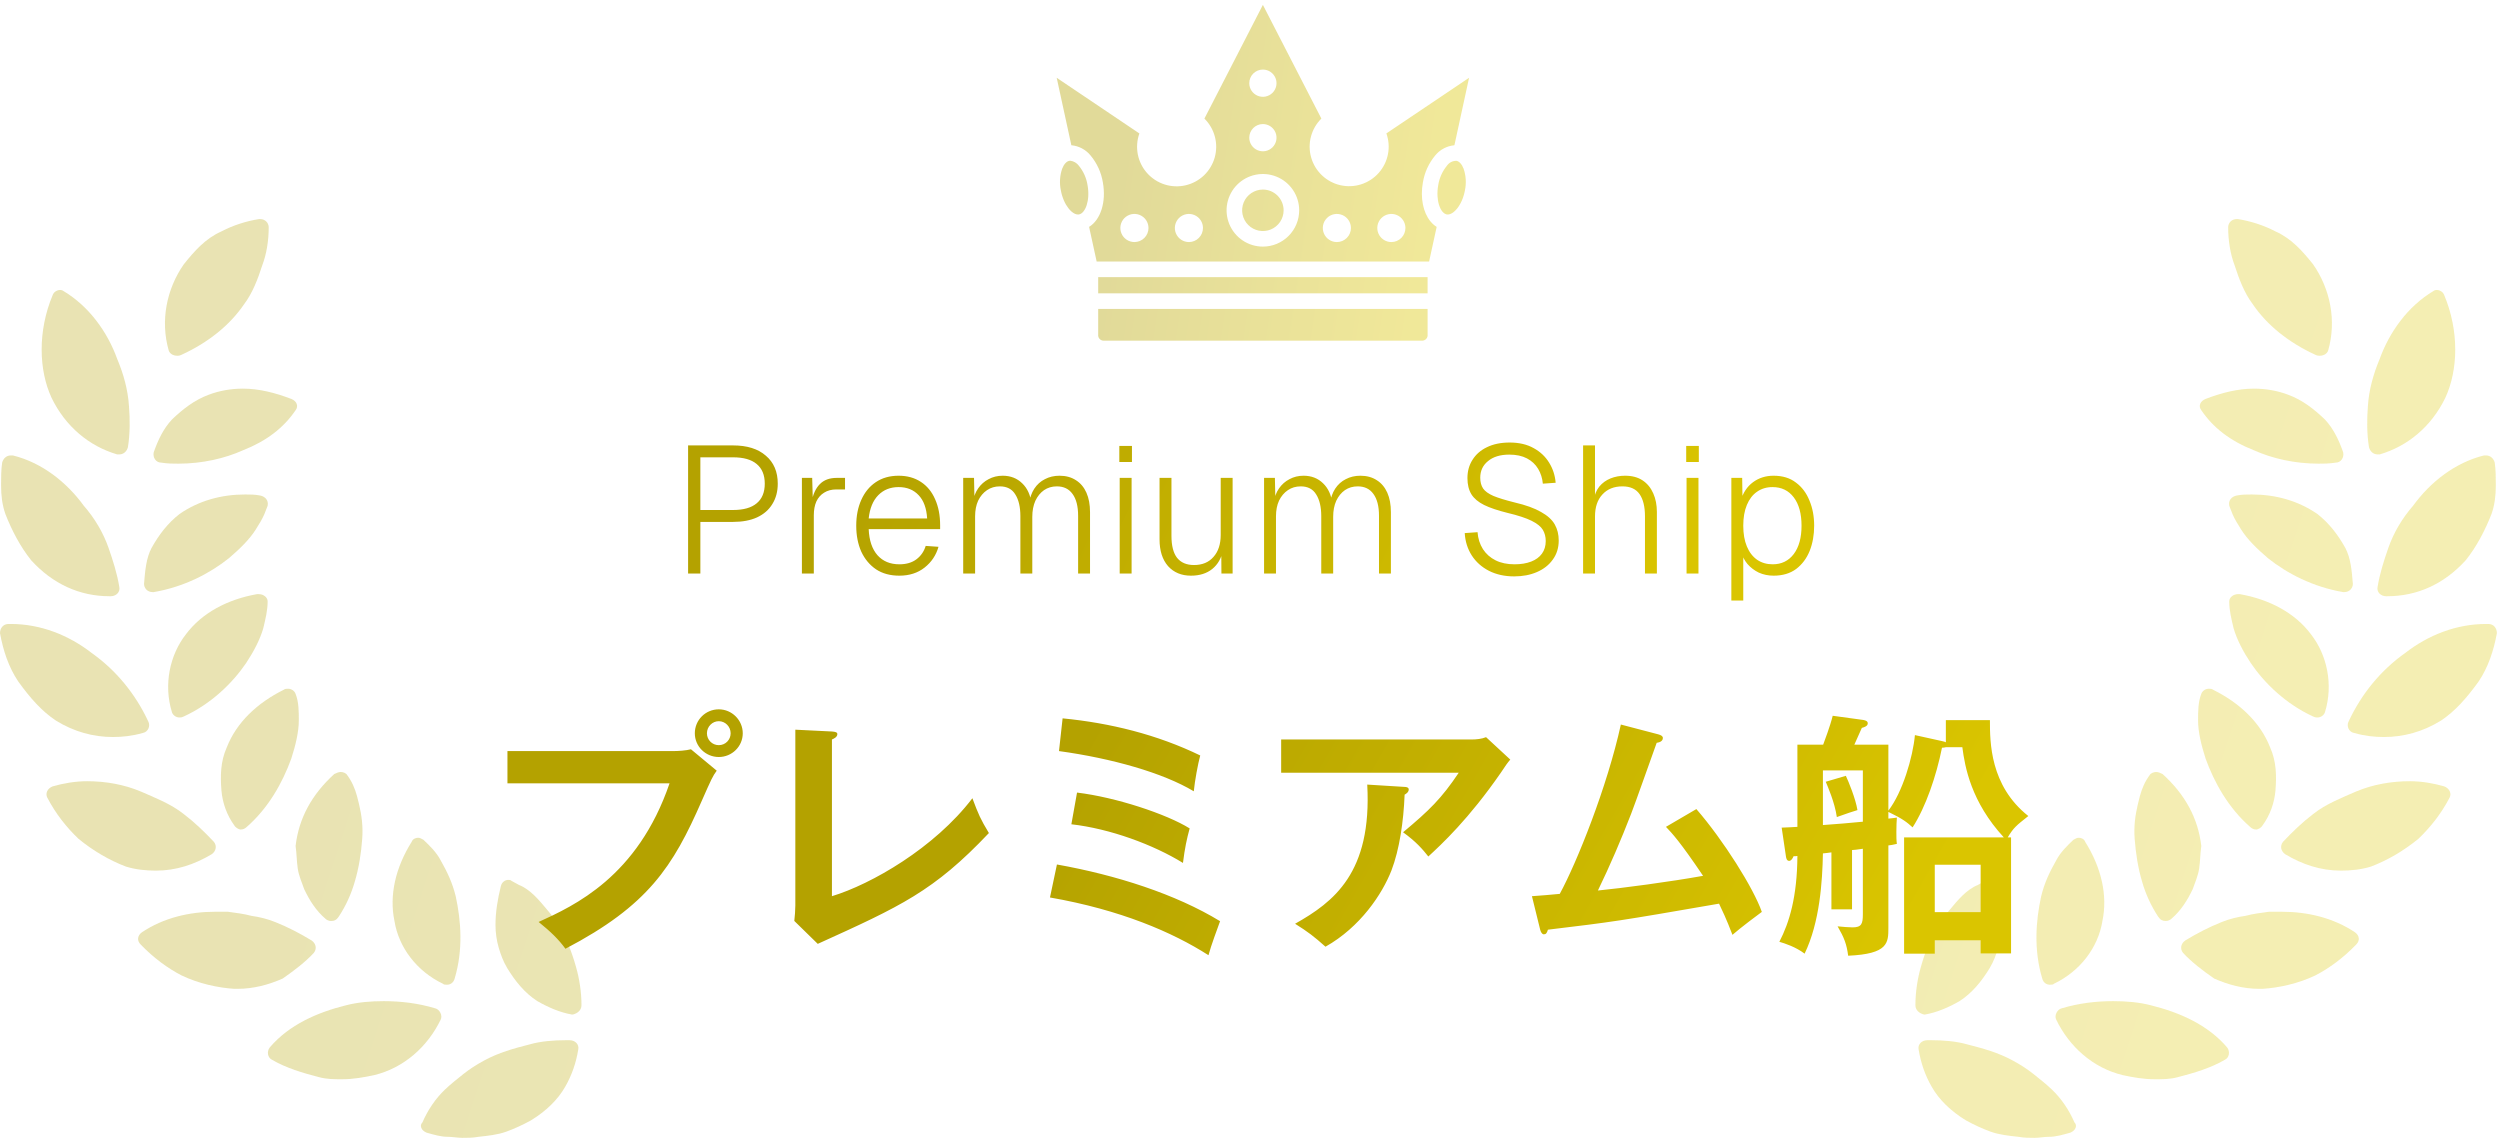 <svg width="194" height="89" viewBox="0 0 194 89" fill="none" xmlns="http://www.w3.org/2000/svg">
<g opacity="0.3">
<path d="M149.553 80.721C149.136 80.721 148.802 81.04 148.886 81.439C149.053 82.475 149.386 83.432 149.887 84.31C150.471 85.346 151.388 86.224 152.556 86.941C153.139 87.26 153.807 87.579 154.474 87.818C155.141 88.058 155.892 88.138 156.643 88.218C157.059 88.297 157.477 88.297 157.894 88.297C158.227 88.297 158.644 88.218 158.978 88.218C159.561 88.218 160.062 88.058 160.646 87.898C161.063 87.739 161.23 87.34 160.979 87.101C160.562 86.144 159.978 85.267 159.228 84.549C158.811 84.15 158.31 83.751 157.81 83.353C157.309 82.954 156.809 82.634 156.226 82.315C155.058 81.677 153.89 81.359 152.639 81.04C151.805 80.801 150.804 80.721 149.887 80.721H149.553Z" fill="url(#paint0_linear_1838_33171)"/>
<path d="M43.872 80.721C42.955 80.721 41.954 80.801 41.12 81.04C39.869 81.359 38.701 81.677 37.533 82.315C36.949 82.634 36.449 82.954 35.948 83.353C35.448 83.751 34.947 84.15 34.53 84.549C33.78 85.266 33.196 86.144 32.779 87.101C32.529 87.34 32.696 87.739 33.112 87.898C33.696 88.058 34.197 88.218 34.781 88.218C35.115 88.218 35.532 88.297 35.865 88.297C36.282 88.297 36.699 88.297 37.116 88.218C37.867 88.138 38.618 88.058 39.285 87.818C39.952 87.579 40.619 87.26 41.203 86.941C42.371 86.224 43.288 85.346 43.872 84.31C44.373 83.432 44.706 82.475 44.873 81.439C44.956 81.04 44.623 80.721 44.206 80.721H43.872Z" fill="url(#paint1_linear_1838_33171)"/>
<path d="M163.981 77.689C162.647 77.689 161.313 77.849 159.979 78.248C159.645 78.328 159.395 78.806 159.562 79.125C160.562 81.198 162.397 82.873 164.732 83.432C165.483 83.591 166.317 83.751 167.234 83.751C167.818 83.751 168.402 83.75 168.986 83.591C170.237 83.272 171.572 82.873 172.656 82.235C172.99 82.076 173.073 81.597 172.823 81.278C171.322 79.524 169.153 78.567 166.901 78.009C165.984 77.769 164.982 77.689 163.981 77.689Z" fill="url(#paint2_linear_1838_33171)"/>
<path d="M29.776 77.689C28.776 77.689 27.775 77.77 26.857 78.009C24.605 78.567 22.437 79.524 20.936 81.278C20.685 81.597 20.769 82.076 21.102 82.235C22.187 82.873 23.521 83.272 24.773 83.591C25.356 83.75 25.94 83.751 26.523 83.751C27.441 83.751 28.275 83.591 29.025 83.432C31.361 82.873 33.196 81.198 34.197 79.125C34.364 78.806 34.114 78.328 33.78 78.248C32.446 77.849 31.111 77.689 29.776 77.689Z" fill="url(#paint3_linear_1838_33171)"/>
<path d="M154.307 68.279C154.223 68.279 154.14 68.28 154.057 68.359C153.89 68.439 153.639 68.598 153.473 68.678C153.056 68.837 152.639 69.157 152.306 69.476C151.972 69.794 151.638 70.193 151.305 70.592C150.971 70.991 150.637 71.39 150.387 71.868C149.803 72.825 149.386 73.862 149.053 75.059C148.803 75.936 148.636 76.972 148.636 78.009C148.636 78.407 148.969 78.647 149.303 78.727H149.386C150.303 78.567 151.221 78.169 152.055 77.69C153.056 77.052 153.807 76.095 154.391 75.138C154.724 74.58 154.891 74.101 155.058 73.543C155.224 72.985 155.308 72.346 155.308 71.788C155.308 70.751 155.141 69.794 154.891 68.758C154.807 68.439 154.557 68.279 154.307 68.279Z" fill="url(#paint4_linear_1838_33171)"/>
<path d="M39.451 68.279C39.201 68.279 38.951 68.439 38.867 68.758C38.617 69.794 38.45 70.751 38.45 71.788C38.45 72.346 38.534 72.985 38.701 73.543C38.868 74.101 39.035 74.579 39.368 75.138C39.952 76.095 40.702 77.052 41.703 77.69C42.537 78.169 43.455 78.567 44.372 78.727H44.456C44.79 78.647 45.123 78.407 45.123 78.009C45.123 76.972 44.956 75.936 44.706 75.059C44.372 73.862 43.955 72.825 43.371 71.868C43.121 71.39 42.788 70.99 42.454 70.592C42.12 70.193 41.787 69.795 41.453 69.476C41.12 69.157 40.702 68.837 40.285 68.678C40.118 68.598 39.868 68.439 39.701 68.359C39.618 68.28 39.535 68.279 39.451 68.279Z" fill="url(#paint5_linear_1838_33171)"/>
<path d="M176.076 70.752C175.492 70.832 174.825 70.912 174.241 71.071C173.657 71.151 172.99 71.311 172.406 71.55C171.405 71.949 170.488 72.427 169.57 72.985C169.237 73.225 169.153 73.623 169.403 73.942C170.071 74.66 170.905 75.298 171.822 75.936C172.907 76.414 174.074 76.733 175.325 76.733H175.575C176.826 76.654 178.328 76.334 179.662 75.696C180.746 75.138 181.831 74.341 182.832 73.304C183.165 72.985 183.082 72.586 182.748 72.347C181.08 71.23 179.079 70.752 177.077 70.752H176.076Z" fill="url(#paint6_linear_1838_33171)"/>
<path d="M16.682 70.752C14.68 70.752 12.678 71.23 11.01 72.347C10.676 72.586 10.593 72.985 10.927 73.304C11.928 74.34 13.011 75.138 14.096 75.696C15.43 76.334 16.932 76.654 18.183 76.733H18.433C19.684 76.733 20.851 76.414 21.936 75.936C22.853 75.298 23.687 74.66 24.355 73.942C24.605 73.623 24.521 73.225 24.188 72.985C23.27 72.427 22.353 71.948 21.352 71.55C20.769 71.311 20.101 71.151 19.518 71.071C18.934 70.912 18.266 70.832 17.683 70.752H16.682Z" fill="url(#paint7_linear_1838_33171)"/>
<path d="M161.313 65.01C161.147 65.01 161.063 65.089 160.896 65.169C160.396 65.647 159.895 66.127 159.562 66.765C159.061 67.642 158.644 68.519 158.394 69.556C157.977 71.47 157.81 73.703 158.478 75.936C158.561 76.255 158.811 76.414 159.062 76.414C159.228 76.414 159.311 76.414 159.395 76.334C161.396 75.377 162.815 73.543 163.148 71.47C163.565 69.476 163.064 67.323 161.813 65.329C161.73 65.09 161.48 65.01 161.313 65.01Z" fill="url(#paint8_linear_1838_33171)"/>
<path d="M32.445 65.01C32.279 65.01 32.028 65.09 31.944 65.329C30.694 67.323 30.193 69.476 30.61 71.47C30.944 73.543 32.362 75.377 34.363 76.334C34.447 76.414 34.531 76.414 34.697 76.414C34.947 76.414 35.198 76.254 35.281 75.936C35.948 73.703 35.781 71.47 35.364 69.556C35.114 68.519 34.697 67.642 34.196 66.765C33.863 66.127 33.363 65.647 32.862 65.169C32.696 65.089 32.612 65.01 32.445 65.01Z" fill="url(#paint9_linear_1838_33171)"/>
<path d="M167.318 59.906C167.152 59.906 166.901 59.986 166.817 60.145C166.453 60.634 166.215 61.183 166.05 61.794L165.894 62.419C165.695 63.258 165.577 64.113 165.65 65.09C165.734 66.206 165.9 67.323 166.233 68.439C166.484 69.317 166.902 70.274 167.485 71.151C167.652 71.39 167.818 71.47 168.068 71.47C168.235 71.47 168.402 71.39 168.485 71.311C169.236 70.672 169.737 69.875 170.154 68.998C170.321 68.52 170.571 67.961 170.654 67.403C170.738 66.845 170.738 66.207 170.821 65.648C170.571 63.495 169.57 61.66 167.818 60.065C167.652 59.986 167.485 59.906 167.318 59.906Z" fill="url(#paint10_linear_1838_33171)"/>
<path d="M26.44 59.906C26.274 59.906 26.106 59.986 25.939 60.065C24.188 61.66 23.188 63.495 22.938 65.648C23.021 66.207 23.021 66.845 23.105 67.403C23.188 67.961 23.438 68.52 23.605 68.998C24.021 69.875 24.522 70.673 25.273 71.311C25.356 71.39 25.523 71.47 25.689 71.47C25.94 71.47 26.107 71.391 26.273 71.151C26.857 70.274 27.274 69.317 27.524 68.439C27.858 67.323 28.025 66.206 28.108 65.09C28.181 64.113 28.063 63.258 27.864 62.419L27.708 61.794C27.543 61.183 27.305 60.634 26.94 60.145C26.857 59.986 26.607 59.906 26.44 59.906Z" fill="url(#paint11_linear_1838_33171)"/>
<path d="M187.002 60.623C185.584 60.623 184.166 60.863 182.832 61.421C181.748 61.899 180.496 62.377 179.495 63.175C178.661 63.813 177.911 64.531 177.16 65.328C176.91 65.647 176.994 66.046 177.327 66.285C178.662 67.083 180.079 67.561 181.664 67.561C182.415 67.561 183.248 67.481 183.999 67.242C185.25 66.764 186.501 66.046 187.669 65.089C188.586 64.212 189.421 63.175 190.088 61.899C190.255 61.58 190.088 61.181 189.671 61.022C188.837 60.782 187.919 60.623 187.002 60.623Z" fill="url(#paint12_linear_1838_33171)"/>
<path d="M6.757 60.623C5.84 60.623 4.922 60.782 4.088 61.022C3.671 61.181 3.504 61.58 3.671 61.899C4.338 63.175 5.172 64.212 6.089 65.089C7.256 66.046 8.508 66.764 9.759 67.242C10.509 67.481 11.344 67.561 12.095 67.561C13.679 67.561 15.097 67.083 16.432 66.285C16.765 66.046 16.849 65.647 16.599 65.328C15.848 64.531 15.097 63.813 14.263 63.175C13.262 62.377 12.011 61.899 10.927 61.421C9.592 60.863 8.175 60.623 6.757 60.623Z" fill="url(#paint13_linear_1838_33171)"/>
<path d="M171.405 53.445C171.155 53.445 170.905 53.605 170.821 53.844C170.571 54.482 170.571 55.2 170.571 55.918C170.571 56.795 170.821 57.832 171.154 58.868C171.822 60.702 172.907 62.697 174.658 64.212C174.742 64.292 174.909 64.371 175.075 64.371C175.242 64.371 175.492 64.211 175.575 64.052C176.159 63.254 176.493 62.298 176.576 61.341C176.66 60.224 176.66 59.108 176.159 57.991C175.409 56.077 173.823 54.562 171.738 53.525C171.655 53.446 171.489 53.445 171.405 53.445Z" fill="url(#paint14_linear_1838_33171)"/>
<path d="M22.354 53.445C22.27 53.445 22.103 53.446 22.02 53.525C19.934 54.562 18.35 56.077 17.6 57.991C17.099 59.108 17.099 60.224 17.183 61.341C17.266 62.298 17.599 63.254 18.183 64.052C18.266 64.211 18.517 64.371 18.684 64.371C18.85 64.371 19.017 64.292 19.101 64.212C20.852 62.697 21.936 60.702 22.604 58.868C22.937 57.832 23.187 56.795 23.188 55.918C23.188 55.2 23.188 54.482 22.938 53.844C22.854 53.605 22.604 53.445 22.354 53.445Z" fill="url(#paint15_linear_1838_33171)"/>
<path d="M192.924 48.42C190.588 48.42 188.419 49.298 186.668 50.653C184.75 52.009 183.249 53.843 182.248 55.996C182.081 56.315 182.248 56.794 182.665 56.874C183.499 57.113 184.25 57.192 185 57.192C186.501 57.192 188.003 56.794 189.421 55.917C190.505 55.199 191.422 54.162 192.34 52.886C193.09 51.769 193.508 50.493 193.758 49.138C193.758 48.739 193.508 48.42 193.091 48.42H192.924Z" fill="url(#paint16_linear_1838_33171)"/>
<path d="M0.668 48.42C0.251 48.42 0 48.739 0 49.138C0.25 50.493 0.667 51.769 1.418 52.886C2.335 54.162 3.254 55.199 4.338 55.917C5.756 56.794 7.257 57.192 8.758 57.192C9.508 57.192 10.26 57.113 11.094 56.874C11.511 56.794 11.678 56.315 11.511 55.996C10.51 53.843 9.008 52.009 7.09 50.653C5.338 49.298 3.17 48.42 0.835 48.42H0.668Z" fill="url(#paint17_linear_1838_33171)"/>
<path d="M173.657 46.107C173.324 46.107 172.989 46.347 172.989 46.666C172.989 47.384 173.156 48.022 173.323 48.739C173.573 49.617 174.074 50.574 174.658 51.451C175.742 53.046 177.41 54.641 179.495 55.598C179.662 55.677 179.746 55.678 179.829 55.678C180.079 55.678 180.33 55.518 180.413 55.279C181.08 53.126 180.579 50.813 179.328 49.218C178.077 47.543 176.075 46.506 173.823 46.107H173.657Z" fill="url(#paint18_linear_1838_33171)"/>
<path d="M19.935 46.107C17.683 46.506 15.681 47.543 14.43 49.218C13.179 50.813 12.678 53.126 13.346 55.279C13.429 55.518 13.68 55.678 13.93 55.678C14.013 55.678 14.096 55.677 14.263 55.598C16.348 54.641 18.016 53.046 19.101 51.451C19.684 50.574 20.184 49.617 20.435 48.739C20.601 48.022 20.768 47.384 20.769 46.666C20.769 46.347 20.435 46.108 20.102 46.107H19.935Z" fill="url(#paint19_linear_1838_33171)"/>
<path d="M192.757 35.342C190.505 35.9 188.586 37.416 187.252 39.25C186.418 40.207 185.751 41.323 185.334 42.52C185 43.477 184.667 44.513 184.5 45.55C184.417 45.949 184.75 46.268 185.167 46.268H185.25C187.585 46.268 189.671 45.311 191.339 43.477C192.173 42.44 192.84 41.164 193.341 39.888C193.591 39.17 193.675 38.452 193.675 37.654C193.675 37.096 193.674 36.459 193.591 35.9C193.507 35.581 193.257 35.342 192.924 35.342H192.757Z" fill="url(#paint20_linear_1838_33171)"/>
<path d="M0.835 35.342C0.501 35.342 0.25 35.581 0.167 35.9C0.084 36.459 0.084 37.096 0.084 37.654C0.084 38.452 0.168 39.17 0.418 39.888C0.918 41.164 1.585 42.44 2.419 43.477C4.087 45.311 6.172 46.268 8.508 46.268H8.591C9.008 46.268 9.342 45.949 9.259 45.55C9.092 44.513 8.758 43.477 8.425 42.52C8.008 41.323 7.34 40.207 6.506 39.25C5.171 37.416 3.253 35.9 1.001 35.342H0.835Z" fill="url(#paint21_linear_1838_33171)"/>
<path d="M174.741 38.371C174.324 38.371 173.991 38.371 173.574 38.451C173.157 38.531 172.907 38.849 172.99 39.248C173.074 39.487 173.157 39.648 173.24 39.887C173.407 40.285 173.657 40.684 173.907 41.083C174.408 41.88 175.158 42.598 175.992 43.315C177.493 44.512 179.496 45.548 181.831 45.947H181.914C182.331 45.947 182.582 45.629 182.582 45.31C182.499 44.273 182.415 43.316 181.998 42.519C181.414 41.482 180.747 40.605 179.829 39.887C178.328 38.85 176.576 38.371 174.741 38.371Z" fill="url(#paint22_linear_1838_33171)"/>
<path d="M19.017 38.371C17.182 38.371 15.43 38.85 13.929 39.887C13.011 40.604 12.345 41.482 11.761 42.519C11.344 43.316 11.26 44.273 11.177 45.31C11.177 45.629 11.427 45.947 11.844 45.947H11.928C14.263 45.548 16.264 44.512 17.766 43.315C18.599 42.598 19.35 41.88 19.851 41.083C20.101 40.684 20.352 40.285 20.519 39.887C20.602 39.648 20.685 39.487 20.769 39.248C20.852 38.849 20.601 38.531 20.185 38.451C19.767 38.371 19.434 38.371 19.017 38.371Z" fill="url(#paint23_linear_1838_33171)"/>
<path d="M174.908 30.158C173.657 30.158 172.406 30.478 171.155 30.956C170.738 31.116 170.571 31.514 170.821 31.833C171.739 33.189 173.073 34.226 174.908 34.943C176.326 35.581 178.077 35.98 179.912 35.98C180.329 35.98 180.747 35.98 181.247 35.9C181.664 35.9 181.914 35.501 181.831 35.102C181.497 34.146 181.08 33.269 180.413 32.551C179.579 31.753 178.661 31.035 177.577 30.637C176.743 30.318 175.826 30.158 174.908 30.158Z" fill="url(#paint24_linear_1838_33171)"/>
<path d="M18.851 30.158C17.933 30.158 17.016 30.318 16.182 30.637C15.097 31.035 14.18 31.753 13.346 32.551C12.678 33.269 12.261 34.146 11.928 35.102C11.844 35.501 12.095 35.9 12.512 35.9C13.012 35.98 13.429 35.98 13.846 35.98C15.681 35.98 17.433 35.581 18.851 34.943C20.685 34.226 22.02 33.189 22.938 31.833C23.188 31.514 23.02 31.116 22.604 30.956C21.352 30.478 20.102 30.158 18.851 30.158Z" fill="url(#paint25_linear_1838_33171)"/>
<path d="M189.087 22.502C188.92 22.502 188.837 22.582 188.837 22.582C186.835 23.778 185.418 25.772 184.667 27.846C184.167 29.042 183.832 30.238 183.749 31.514C183.666 32.55 183.666 33.667 183.833 34.704C183.916 35.023 184.166 35.262 184.5 35.262H184.667C186.835 34.624 188.67 33.109 189.754 30.876C190.755 28.723 190.839 25.692 189.671 22.9C189.587 22.661 189.337 22.502 189.087 22.502Z" fill="url(#paint26_linear_1838_33171)"/>
<path d="M4.671 22.502C4.421 22.502 4.17 22.661 4.087 22.9C2.919 25.692 3.003 28.723 4.004 30.876C5.088 33.109 6.923 34.624 9.092 35.262H9.259C9.592 35.262 9.842 35.023 9.926 34.704C10.093 33.667 10.092 32.55 10.009 31.514C9.925 30.238 9.592 29.042 9.092 27.846C8.341 25.772 6.923 23.778 4.922 22.582C4.922 22.582 4.838 22.502 4.671 22.502Z" fill="url(#paint27_linear_1838_33171)"/>
<path d="M173.573 17C173.156 17 172.906 17.319 172.906 17.638C172.906 18.674 173.073 19.712 173.406 20.589C173.74 21.625 174.157 22.742 174.824 23.619C175.908 25.214 177.577 26.57 179.662 27.527C179.829 27.607 179.913 27.606 179.996 27.606C180.329 27.606 180.58 27.447 180.663 27.208C181.33 24.895 180.83 22.423 179.495 20.509C178.661 19.472 177.827 18.515 176.576 17.957C175.659 17.479 174.658 17.16 173.657 17H173.573Z" fill="url(#paint28_linear_1838_33171)"/>
<path d="M20.102 17C19.101 17.16 18.1 17.479 17.183 17.957C15.931 18.515 15.097 19.472 14.263 20.509C12.928 22.423 12.428 24.895 13.096 27.208C13.179 27.447 13.429 27.606 13.763 27.606C13.846 27.606 13.929 27.607 14.096 27.527C16.181 26.57 17.849 25.214 18.934 23.619C19.601 22.742 20.018 21.626 20.352 20.589C20.685 19.712 20.852 18.674 20.852 17.638C20.851 17.319 20.602 17 20.185 17H20.102Z" fill="url(#paint29_linear_1838_33171)"/>
</g>
<path d="M53.396 44.504V34.564H56.882C57.974 34.564 58.824 34.83 59.43 35.362C60.046 35.885 60.354 36.608 60.354 37.532C60.354 38.139 60.214 38.666 59.934 39.114C59.664 39.562 59.267 39.907 58.744 40.15C58.231 40.383 57.61 40.5 56.882 40.5H54.348V44.504H53.396ZM54.348 39.576H56.882C57.694 39.576 58.306 39.403 58.716 39.058C59.136 38.713 59.346 38.204 59.346 37.532C59.346 36.86 59.136 36.351 58.716 36.006C58.306 35.661 57.694 35.488 56.882 35.488H54.348V39.576ZM62.228 44.504V37.084H63.026L63.082 39.114L62.956 39.044C63.077 38.381 63.297 37.891 63.614 37.574C63.931 37.247 64.37 37.084 64.93 37.084H65.574V37.98H64.902C64.529 37.98 64.211 38.064 63.95 38.232C63.689 38.391 63.488 38.619 63.348 38.918C63.217 39.217 63.152 39.571 63.152 39.982V44.504H62.228ZM69.79 44.672C69.081 44.672 68.479 44.509 67.984 44.182C67.489 43.846 67.107 43.389 66.836 42.81C66.575 42.222 66.444 41.55 66.444 40.794C66.444 40.038 66.575 39.371 66.836 38.792C67.097 38.204 67.471 37.747 67.956 37.42C68.451 37.084 69.043 36.916 69.734 36.916C70.397 36.916 70.971 37.075 71.456 37.392C71.941 37.709 72.31 38.157 72.562 38.736C72.823 39.315 72.954 39.991 72.954 40.766V41.06H67.41C67.447 41.937 67.676 42.614 68.096 43.09C68.516 43.557 69.081 43.79 69.79 43.79C70.331 43.79 70.775 43.659 71.12 43.398C71.465 43.137 71.703 42.791 71.834 42.362L72.828 42.432C72.641 43.085 72.282 43.622 71.75 44.042C71.218 44.462 70.565 44.672 69.79 44.672ZM67.41 40.234H71.946C71.899 39.441 71.68 38.839 71.288 38.428C70.896 38.008 70.378 37.798 69.734 37.798C69.09 37.798 68.563 38.008 68.152 38.428C67.741 38.848 67.494 39.45 67.41 40.234ZM74.744 44.504V37.084H75.584L75.626 39.086L75.5 38.974C75.556 38.563 75.692 38.204 75.906 37.896C76.121 37.588 76.392 37.35 76.718 37.182C77.045 37.005 77.409 36.916 77.81 36.916C78.417 36.916 78.921 37.112 79.322 37.504C79.724 37.887 79.966 38.419 80.05 39.1L79.854 39.072C79.92 38.624 80.055 38.241 80.26 37.924C80.475 37.597 80.75 37.35 81.086 37.182C81.422 37.005 81.8 36.916 82.22 36.916C82.715 36.916 83.14 37.033 83.494 37.266C83.849 37.49 84.12 37.812 84.306 38.232C84.493 38.652 84.586 39.156 84.586 39.744V44.504H83.662V40.024C83.662 39.287 83.518 38.722 83.228 38.33C82.948 37.938 82.542 37.742 82.01 37.742C81.637 37.742 81.306 37.84 81.016 38.036C80.736 38.232 80.512 38.507 80.344 38.862C80.186 39.217 80.106 39.632 80.106 40.108V44.504H79.182V40.066C79.182 39.347 79.052 38.783 78.79 38.372C78.538 37.952 78.137 37.742 77.586 37.742C77.213 37.742 76.882 37.84 76.592 38.036C76.303 38.232 76.074 38.503 75.906 38.848C75.748 39.193 75.668 39.599 75.668 40.066V44.504H74.744ZM86.888 44.504V37.084H87.812V44.504H86.888ZM86.86 35.852V34.606H87.84V35.852H86.86ZM92.417 44.672C91.68 44.672 91.087 44.425 90.639 43.93C90.201 43.426 89.981 42.735 89.981 41.858V37.084H90.905V41.578C90.905 42.343 91.05 42.913 91.339 43.286C91.638 43.659 92.077 43.846 92.655 43.846C93.299 43.846 93.803 43.636 94.167 43.216C94.541 42.796 94.727 42.227 94.727 41.508V37.084H95.651V44.504H94.783L94.769 42.6L94.909 42.67C94.788 43.305 94.508 43.799 94.069 44.154C93.64 44.499 93.089 44.672 92.417 44.672ZM98.092 44.504V37.084H98.932L98.974 39.086L98.848 38.974C98.904 38.563 99.039 38.204 99.254 37.896C99.469 37.588 99.739 37.35 100.066 37.182C100.393 37.005 100.757 36.916 101.158 36.916C101.765 36.916 102.269 37.112 102.67 37.504C103.071 37.887 103.314 38.419 103.398 39.1L103.202 39.072C103.267 38.624 103.403 38.241 103.608 37.924C103.823 37.597 104.098 37.35 104.434 37.182C104.77 37.005 105.148 36.916 105.568 36.916C106.063 36.916 106.487 37.033 106.842 37.266C107.197 37.49 107.467 37.812 107.654 38.232C107.841 38.652 107.934 39.156 107.934 39.744V44.504H107.01V40.024C107.01 39.287 106.865 38.722 106.576 38.33C106.296 37.938 105.89 37.742 105.358 37.742C104.985 37.742 104.653 37.84 104.364 38.036C104.084 38.232 103.86 38.507 103.692 38.862C103.533 39.217 103.454 39.632 103.454 40.108V44.504H102.53V40.066C102.53 39.347 102.399 38.783 102.138 38.372C101.886 37.952 101.485 37.742 100.934 37.742C100.561 37.742 100.229 37.84 99.94 38.036C99.651 38.232 99.422 38.503 99.254 38.848C99.095 39.193 99.016 39.599 99.016 40.066V44.504H98.092ZM117.499 44.728C116.761 44.728 116.108 44.583 115.539 44.294C114.979 44.005 114.535 43.608 114.209 43.104C113.882 42.591 113.7 42.012 113.663 41.368L114.657 41.298C114.694 41.793 114.834 42.231 115.077 42.614C115.319 42.987 115.646 43.277 116.057 43.482C116.467 43.687 116.957 43.79 117.527 43.79C118.021 43.79 118.451 43.72 118.815 43.58C119.179 43.44 119.459 43.235 119.655 42.964C119.851 42.693 119.949 42.367 119.949 41.984C119.949 41.657 119.874 41.368 119.725 41.116C119.575 40.864 119.286 40.631 118.857 40.416C118.427 40.201 117.802 39.996 116.981 39.8C116.225 39.613 115.618 39.408 115.161 39.184C114.713 38.96 114.386 38.685 114.181 38.358C113.975 38.022 113.873 37.602 113.873 37.098C113.873 36.566 114.003 36.095 114.265 35.684C114.526 35.264 114.899 34.937 115.385 34.704C115.879 34.461 116.467 34.34 117.149 34.34C117.877 34.34 118.497 34.485 119.011 34.774C119.524 35.054 119.925 35.432 120.215 35.908C120.504 36.375 120.672 36.893 120.719 37.462L119.725 37.532C119.687 37.112 119.566 36.729 119.361 36.384C119.155 36.039 118.866 35.768 118.493 35.572C118.119 35.376 117.662 35.278 117.121 35.278C116.421 35.278 115.87 35.446 115.469 35.782C115.067 36.109 114.867 36.538 114.867 37.07C114.867 37.406 114.941 37.686 115.091 37.91C115.24 38.125 115.506 38.316 115.889 38.484C116.271 38.643 116.817 38.811 117.527 38.988C118.404 39.193 119.09 39.441 119.585 39.73C120.089 40.01 120.443 40.332 120.649 40.696C120.854 41.06 120.957 41.475 120.957 41.942C120.957 42.511 120.803 43.006 120.495 43.426C120.196 43.846 119.785 44.168 119.263 44.392C118.749 44.616 118.161 44.728 117.499 44.728ZM122.848 44.504V34.564H123.772V38.848L123.66 38.834C123.735 38.395 123.884 38.036 124.108 37.756C124.341 37.476 124.631 37.266 124.976 37.126C125.321 36.986 125.699 36.916 126.11 36.916C126.651 36.916 127.104 37.037 127.468 37.28C127.832 37.523 128.107 37.859 128.294 38.288C128.481 38.708 128.574 39.189 128.574 39.73V44.504H127.65V40.066C127.65 39.319 127.51 38.745 127.23 38.344C126.95 37.943 126.507 37.742 125.9 37.742C125.247 37.742 124.729 37.952 124.346 38.372C123.963 38.783 123.772 39.352 123.772 40.08V44.504H122.848ZM130.877 44.504V37.084H131.801V44.504H130.877ZM130.849 35.852V34.606H131.829V35.852H130.849ZM134.353 46.604V37.084H135.193L135.221 38.96L135.067 38.89C135.253 38.246 135.575 37.756 136.033 37.42C136.49 37.084 137.022 36.916 137.629 36.916C138.329 36.916 138.907 37.093 139.365 37.448C139.831 37.793 140.181 38.26 140.415 38.848C140.657 39.427 140.779 40.075 140.779 40.794C140.779 41.513 140.662 42.166 140.429 42.754C140.195 43.333 139.845 43.799 139.379 44.154C138.912 44.499 138.329 44.672 137.629 44.672C137.218 44.672 136.835 44.593 136.481 44.434C136.135 44.266 135.841 44.042 135.599 43.762C135.365 43.482 135.207 43.165 135.123 42.81L135.277 42.628V46.604H134.353ZM137.559 43.79C138.249 43.79 138.795 43.524 139.197 42.992C139.598 42.46 139.799 41.727 139.799 40.794C139.799 39.861 139.598 39.128 139.197 38.596C138.795 38.064 138.245 37.798 137.545 37.798C137.087 37.798 136.686 37.919 136.341 38.162C136.005 38.395 135.743 38.736 135.557 39.184C135.37 39.632 135.277 40.169 135.277 40.794C135.277 41.419 135.37 41.956 135.557 42.404C135.743 42.852 136.009 43.197 136.355 43.44C136.7 43.673 137.101 43.79 137.559 43.79Z" fill="url(#paint30_linear_1838_33171)"/>
<path opacity="0.4" d="M84.394 14.372C84.609 15.562 84.219 16.552 83.73 16.64C83.241 16.727 82.528 15.936 82.317 14.747C82.205 14.196 82.242 13.626 82.423 13.095C82.559 12.742 82.765 12.518 82.981 12.479C83.006 12.474 83.032 12.472 83.057 12.473C83.188 12.489 83.315 12.532 83.429 12.599C83.543 12.666 83.643 12.756 83.721 12.863C84.075 13.297 84.308 13.818 84.394 14.372ZM113.019 12.479C112.873 12.477 112.73 12.511 112.6 12.578C112.471 12.645 112.361 12.743 112.279 12.863C111.925 13.297 111.692 13.818 111.606 14.372C111.391 15.562 111.781 16.552 112.27 16.64C112.759 16.727 113.472 15.936 113.683 14.747C113.795 14.196 113.758 13.626 113.577 13.095C113.441 12.742 113.236 12.518 113.019 12.479ZM110.416 14.158C110.364 14.446 110.337 14.738 110.337 15.03C110.337 16.193 110.772 17.165 111.485 17.606L110.899 20.296H85.101L84.514 17.606C85.4 17.063 85.857 15.689 85.583 14.158C85.458 13.385 85.126 12.66 84.623 12.059C84.44 11.836 84.215 11.651 83.96 11.515C83.705 11.38 83.425 11.297 83.137 11.271L82 6.036L88.416 10.356C88.231 10.875 88.189 11.433 88.293 11.973C88.398 12.514 88.646 13.016 89.012 13.428C89.377 13.839 89.847 14.145 90.371 14.313C90.895 14.481 91.454 14.505 91.991 14.382C92.528 14.259 93.021 13.995 93.421 13.616C93.82 13.237 94.11 12.757 94.26 12.228C94.41 11.698 94.415 11.138 94.275 10.606C94.135 10.074 93.854 9.589 93.462 9.203L98 0.379L102.538 9.202C102.148 9.588 101.868 10.072 101.729 10.604C101.589 11.135 101.595 11.694 101.746 12.223C101.897 12.751 102.186 13.229 102.585 13.607C102.984 13.986 103.477 14.249 104.013 14.372C104.548 14.494 105.107 14.47 105.63 14.302C106.153 14.135 106.622 13.83 106.987 13.419C107.352 13.008 107.6 12.507 107.705 11.968C107.81 11.428 107.768 10.871 107.584 10.353L114 6.036L112.862 11.272C112.574 11.298 112.295 11.381 112.039 11.516C111.784 11.651 111.559 11.836 111.376 12.06C110.873 12.66 110.542 13.385 110.416 14.158ZM89.123 17.691C89.123 17.475 89.058 17.264 88.938 17.084C88.818 16.905 88.647 16.765 88.448 16.683C88.248 16.6 88.029 16.579 87.817 16.621C87.605 16.664 87.411 16.768 87.258 16.921C87.106 17.074 87.002 17.268 86.96 17.48C86.918 17.692 86.94 17.912 87.023 18.111C87.106 18.31 87.246 18.481 87.426 18.6C87.606 18.72 87.817 18.784 88.033 18.784C88.176 18.783 88.318 18.755 88.45 18.7C88.583 18.645 88.703 18.564 88.804 18.463C88.905 18.361 88.986 18.241 89.04 18.108C89.095 17.976 89.123 17.834 89.123 17.691ZM93.351 17.691C93.351 17.475 93.287 17.264 93.167 17.084C93.046 16.905 92.876 16.765 92.676 16.683C92.477 16.601 92.257 16.579 92.046 16.622C91.834 16.664 91.64 16.768 91.487 16.921C91.335 17.074 91.231 17.269 91.189 17.48C91.147 17.692 91.169 17.912 91.252 18.111C91.335 18.31 91.475 18.481 91.655 18.6C91.835 18.72 92.046 18.784 92.261 18.784C92.551 18.783 92.828 18.667 93.032 18.462C93.236 18.257 93.35 17.98 93.35 17.691H93.351ZM96.943 6.455C96.943 6.664 97.005 6.869 97.121 7.043C97.237 7.216 97.402 7.352 97.595 7.432C97.789 7.512 98.001 7.533 98.206 7.492C98.411 7.451 98.6 7.351 98.748 7.203C98.895 7.055 98.996 6.867 99.037 6.661C99.078 6.456 99.057 6.244 98.977 6.051C98.897 5.857 98.761 5.692 98.587 5.576C98.413 5.46 98.209 5.398 98 5.398C97.72 5.398 97.451 5.509 97.252 5.708C97.054 5.906 96.943 6.175 96.943 6.455ZM96.943 10.684C96.943 10.893 97.005 11.097 97.121 11.271C97.237 11.445 97.402 11.58 97.595 11.66C97.789 11.74 98.001 11.761 98.206 11.721C98.411 11.68 98.6 11.579 98.748 11.431C98.895 11.283 98.996 11.095 99.037 10.89C99.078 10.685 99.057 10.472 98.977 10.279C98.897 10.086 98.761 9.921 98.587 9.805C98.413 9.689 98.209 9.627 98 9.627C97.72 9.627 97.451 9.738 97.253 9.936C97.055 10.134 96.943 10.402 96.943 10.682V10.684ZM100.817 16.32C100.817 15.763 100.652 15.218 100.342 14.755C100.033 14.291 99.593 13.93 99.078 13.717C98.563 13.504 97.997 13.448 97.45 13.557C96.904 13.665 96.402 13.934 96.008 14.328C95.614 14.722 95.346 15.224 95.237 15.77C95.128 16.317 95.184 16.883 95.397 17.398C95.611 17.913 95.972 18.353 96.435 18.662C96.898 18.972 97.443 19.137 98 19.137C98.747 19.137 99.463 18.84 99.992 18.311C100.52 17.783 100.817 17.067 100.817 16.32ZM104.833 17.691C104.833 17.475 104.768 17.265 104.648 17.085C104.528 16.906 104.358 16.766 104.158 16.684C103.959 16.602 103.74 16.58 103.528 16.622C103.317 16.664 103.122 16.768 102.97 16.921C102.817 17.073 102.713 17.268 102.671 17.479C102.629 17.691 102.65 17.91 102.733 18.11C102.815 18.309 102.955 18.48 103.134 18.599C103.313 18.72 103.524 18.784 103.74 18.784C103.884 18.784 104.026 18.756 104.158 18.701C104.291 18.646 104.412 18.566 104.513 18.464C104.615 18.362 104.695 18.242 104.75 18.109C104.805 17.976 104.833 17.834 104.833 17.691V17.691ZM109.061 17.691C109.061 17.475 108.997 17.265 108.877 17.085C108.757 16.906 108.586 16.766 108.387 16.683C108.188 16.601 107.968 16.579 107.757 16.622C107.545 16.664 107.35 16.768 107.198 16.92C107.045 17.073 106.941 17.267 106.899 17.479C106.857 17.691 106.878 17.91 106.961 18.109C107.043 18.309 107.183 18.479 107.362 18.599C107.542 18.72 107.752 18.784 107.968 18.784C108.112 18.784 108.254 18.756 108.387 18.701C108.519 18.646 108.64 18.565 108.741 18.464C108.842 18.362 108.923 18.242 108.978 18.109C109.032 17.976 109.06 17.834 109.06 17.691L109.061 17.691ZM85.219 22.763H110.781V21.504H85.219V22.763ZM85.219 26.054C85.229 26.164 85.283 26.266 85.368 26.337C85.452 26.408 85.561 26.443 85.672 26.435H110.329C110.439 26.443 110.548 26.408 110.633 26.337C110.718 26.266 110.771 26.164 110.782 26.054V23.971H85.219V26.054ZM98 14.71C97.682 14.71 97.371 14.805 97.106 14.982C96.841 15.158 96.635 15.41 96.513 15.704C96.391 15.998 96.359 16.322 96.421 16.634C96.484 16.946 96.637 17.233 96.862 17.458C97.087 17.683 97.374 17.836 97.686 17.898C97.998 17.96 98.322 17.928 98.616 17.807C98.91 17.685 99.161 17.479 99.338 17.214C99.515 16.949 99.609 16.638 99.609 16.32C99.609 15.893 99.439 15.484 99.138 15.182C98.836 14.88 98.427 14.711 98 14.71Z" fill="url(#paint31_linear_1838_33171)"/>
<path d="M55.778 55.044C56.798 55.044 57.638 55.884 57.638 56.904C57.638 57.924 56.798 58.744 55.778 58.744C54.758 58.744 53.918 57.924 53.918 56.904C53.918 55.864 54.758 55.044 55.778 55.044ZM55.778 55.964C55.278 55.964 54.858 56.384 54.858 56.904C54.858 57.404 55.258 57.824 55.778 57.824C56.298 57.824 56.698 57.404 56.698 56.904C56.698 56.384 56.278 55.964 55.778 55.964ZM39.378 58.284H52.238C52.638 58.284 53.238 58.244 53.618 58.144L55.618 59.804C55.298 60.244 55.218 60.424 54.458 62.144C52.218 67.264 50.298 70.264 43.878 73.624C43.358 72.904 42.718 72.284 41.798 71.544C44.558 70.284 49.478 68.044 51.958 60.784H39.378V58.284ZM61.718 56.624L64.558 56.764C64.818 56.784 64.978 56.824 64.978 56.964C64.978 57.204 64.698 57.324 64.558 57.384V69.544C67.598 68.624 72.518 65.804 75.458 61.944C75.938 63.224 76.078 63.544 76.738 64.644C72.458 69.164 69.898 70.324 63.458 73.244L61.638 71.464C61.678 71.184 61.718 70.544 61.718 70.264V56.624ZM82.178 58.284L82.458 55.744C86.158 56.104 89.798 57.004 93.138 58.624C92.958 59.284 92.718 60.584 92.638 61.404C90.238 59.964 86.258 58.844 82.178 58.284ZM83.138 63.964L83.578 61.504C86.578 61.864 90.518 63.164 92.318 64.284C92.098 65.084 91.938 65.824 91.798 66.964C89.498 65.544 86.138 64.304 83.138 63.964ZM81.478 69.644L82.018 67.084C86.618 67.904 91.238 69.384 94.678 71.484C94.478 72.044 93.978 73.364 93.778 74.124C90.998 72.344 86.958 70.604 81.478 69.644ZM99.418 57.384H114.198C114.558 57.384 114.978 57.344 115.318 57.204L117.198 58.944C116.958 59.224 116.878 59.344 116.478 59.944C113.978 63.564 111.858 65.524 110.838 66.464C110.398 65.904 109.878 65.304 108.878 64.584C110.918 62.884 111.858 61.964 113.198 59.964H99.418V57.384ZM106.098 60.884L108.998 61.064C109.138 61.064 109.318 61.104 109.318 61.264C109.318 61.484 109.078 61.624 108.998 61.664C108.918 63.744 108.598 65.924 107.978 67.544C107.258 69.384 105.558 71.944 102.858 73.464C101.958 72.664 101.518 72.324 100.498 71.684C103.478 70.004 106.478 67.744 106.098 60.884ZM129.278 64.164L131.638 62.784C133.738 65.204 136.078 68.924 136.718 70.764C136.598 70.844 134.998 72.044 134.438 72.544C133.978 71.324 133.598 70.544 133.398 70.124C125.438 71.504 125.258 71.524 120.118 72.144C120.038 72.424 119.958 72.504 119.798 72.504C119.658 72.504 119.558 72.304 119.518 72.144L118.878 69.544C119.218 69.524 120.718 69.404 121.038 69.364C122.358 66.944 124.718 61.064 125.778 56.224L128.678 56.984C128.898 57.044 129.038 57.124 129.038 57.264C129.038 57.504 128.818 57.604 128.558 57.644C128.238 58.524 126.878 62.384 126.578 63.144C125.798 65.164 124.938 67.164 123.998 69.104C125.838 68.924 129.618 68.424 132.158 67.964C130.378 65.324 129.758 64.664 129.278 64.164ZM148.598 57.044L150.678 57.504C150.818 57.544 150.898 57.544 150.998 57.604V55.884H154.418C154.418 57.584 154.418 60.964 157.398 63.324C156.438 64.084 156.258 64.224 155.798 64.984H156.058V73.984H153.698V72.964H150.138V74.004H147.758V64.984H155.498C152.958 62.224 152.478 59.524 152.278 57.984H150.998C150.918 58.004 150.818 58.024 150.698 58.024C150.258 60.224 149.438 62.624 148.418 64.204C147.978 63.804 147.658 63.544 146.538 63.004V63.524C146.758 63.504 147.118 63.464 147.198 63.444C147.178 63.684 147.158 64.104 147.158 64.544C147.158 64.924 147.158 65.224 147.198 65.484C146.858 65.564 146.738 65.584 146.538 65.604V71.984C146.538 73.164 146.538 74.024 143.418 74.164C143.298 73.264 143.118 72.784 142.598 71.884C143.018 71.924 143.458 71.964 143.758 71.964C144.458 71.964 144.558 71.684 144.558 70.944V65.864C144.118 65.924 143.878 65.964 143.718 65.964V70.564H142.118V66.144C141.918 66.184 141.598 66.204 141.458 66.224C141.418 68.384 141.218 71.564 140.038 74.004C139.358 73.484 138.498 73.204 138.078 73.084C138.858 71.584 139.458 69.584 139.478 66.424C139.378 66.444 139.278 66.444 139.178 66.444C139.118 66.604 138.998 66.804 138.838 66.804C138.638 66.804 138.598 66.564 138.578 66.384L138.258 64.224C138.718 64.204 139.238 64.184 139.478 64.164V57.784H141.478C141.578 57.504 142.018 56.364 142.218 55.544L144.558 55.864C144.678 55.884 144.938 55.924 144.938 56.124C144.938 56.344 144.698 56.424 144.478 56.484C144.138 57.264 144.098 57.344 143.898 57.784H146.538V62.904C147.638 61.484 148.438 58.764 148.598 57.044ZM141.458 59.784V64.024C142.298 63.964 143.838 63.844 144.558 63.764V59.784H141.458ZM150.138 67.104V70.784H153.698V67.104H150.138ZM141.678 60.664L143.238 60.204C143.438 60.624 143.998 61.984 144.138 62.864C143.618 63.024 143.498 63.064 142.538 63.404C142.378 62.264 141.818 61.004 141.678 60.664Z" fill="url(#paint32_linear_1838_33171)"/>
<defs>
<linearGradient id="paint0_linear_1838_33171" x1="194.149" y1="-0.838" x2="60.425" y2="-44.727" gradientUnits="userSpaceOnUse">
<stop stop-color="#DAC500"/>
<stop offset="1" stop-color="#B4A200"/>
</linearGradient>
<linearGradient id="paint1_linear_1838_33171" x1="194.149" y1="-0.838" x2="60.425" y2="-44.727" gradientUnits="userSpaceOnUse">
<stop stop-color="#DAC500"/>
<stop offset="1" stop-color="#B4A200"/>
</linearGradient>
<linearGradient id="paint2_linear_1838_33171" x1="194.149" y1="-0.838" x2="60.425" y2="-44.727" gradientUnits="userSpaceOnUse">
<stop stop-color="#DAC500"/>
<stop offset="1" stop-color="#B4A200"/>
</linearGradient>
<linearGradient id="paint3_linear_1838_33171" x1="194.149" y1="-0.838" x2="60.425" y2="-44.727" gradientUnits="userSpaceOnUse">
<stop stop-color="#DAC500"/>
<stop offset="1" stop-color="#B4A200"/>
</linearGradient>
<linearGradient id="paint4_linear_1838_33171" x1="194.149" y1="-0.838" x2="60.425" y2="-44.727" gradientUnits="userSpaceOnUse">
<stop stop-color="#DAC500"/>
<stop offset="1" stop-color="#B4A200"/>
</linearGradient>
<linearGradient id="paint5_linear_1838_33171" x1="194.149" y1="-0.838" x2="60.425" y2="-44.727" gradientUnits="userSpaceOnUse">
<stop stop-color="#DAC500"/>
<stop offset="1" stop-color="#B4A200"/>
</linearGradient>
<linearGradient id="paint6_linear_1838_33171" x1="194.149" y1="-0.838" x2="60.425" y2="-44.727" gradientUnits="userSpaceOnUse">
<stop stop-color="#DAC500"/>
<stop offset="1" stop-color="#B4A200"/>
</linearGradient>
<linearGradient id="paint7_linear_1838_33171" x1="194.149" y1="-0.838" x2="60.425" y2="-44.727" gradientUnits="userSpaceOnUse">
<stop stop-color="#DAC500"/>
<stop offset="1" stop-color="#B4A200"/>
</linearGradient>
<linearGradient id="paint8_linear_1838_33171" x1="194.149" y1="-0.838" x2="60.425" y2="-44.727" gradientUnits="userSpaceOnUse">
<stop stop-color="#DAC500"/>
<stop offset="1" stop-color="#B4A200"/>
</linearGradient>
<linearGradient id="paint9_linear_1838_33171" x1="194.149" y1="-0.838" x2="60.425" y2="-44.727" gradientUnits="userSpaceOnUse">
<stop stop-color="#DAC500"/>
<stop offset="1" stop-color="#B4A200"/>
</linearGradient>
<linearGradient id="paint10_linear_1838_33171" x1="194.149" y1="-0.838" x2="60.425" y2="-44.727" gradientUnits="userSpaceOnUse">
<stop stop-color="#DAC500"/>
<stop offset="1" stop-color="#B4A200"/>
</linearGradient>
<linearGradient id="paint11_linear_1838_33171" x1="194.149" y1="-0.838" x2="60.425" y2="-44.727" gradientUnits="userSpaceOnUse">
<stop stop-color="#DAC500"/>
<stop offset="1" stop-color="#B4A200"/>
</linearGradient>
<linearGradient id="paint12_linear_1838_33171" x1="194.149" y1="-0.838" x2="60.425" y2="-44.727" gradientUnits="userSpaceOnUse">
<stop stop-color="#DAC500"/>
<stop offset="1" stop-color="#B4A200"/>
</linearGradient>
<linearGradient id="paint13_linear_1838_33171" x1="194.149" y1="-0.838" x2="60.425" y2="-44.727" gradientUnits="userSpaceOnUse">
<stop stop-color="#DAC500"/>
<stop offset="1" stop-color="#B4A200"/>
</linearGradient>
<linearGradient id="paint14_linear_1838_33171" x1="194.149" y1="-0.838" x2="60.425" y2="-44.727" gradientUnits="userSpaceOnUse">
<stop stop-color="#DAC500"/>
<stop offset="1" stop-color="#B4A200"/>
</linearGradient>
<linearGradient id="paint15_linear_1838_33171" x1="194.149" y1="-0.838" x2="60.425" y2="-44.727" gradientUnits="userSpaceOnUse">
<stop stop-color="#DAC500"/>
<stop offset="1" stop-color="#B4A200"/>
</linearGradient>
<linearGradient id="paint16_linear_1838_33171" x1="194.149" y1="-0.838" x2="60.425" y2="-44.727" gradientUnits="userSpaceOnUse">
<stop stop-color="#DAC500"/>
<stop offset="1" stop-color="#B4A200"/>
</linearGradient>
<linearGradient id="paint17_linear_1838_33171" x1="194.149" y1="-0.838" x2="60.425" y2="-44.727" gradientUnits="userSpaceOnUse">
<stop stop-color="#DAC500"/>
<stop offset="1" stop-color="#B4A200"/>
</linearGradient>
<linearGradient id="paint18_linear_1838_33171" x1="194.149" y1="-0.838" x2="60.425" y2="-44.727" gradientUnits="userSpaceOnUse">
<stop stop-color="#DAC500"/>
<stop offset="1" stop-color="#B4A200"/>
</linearGradient>
<linearGradient id="paint19_linear_1838_33171" x1="194.149" y1="-0.838" x2="60.425" y2="-44.727" gradientUnits="userSpaceOnUse">
<stop stop-color="#DAC500"/>
<stop offset="1" stop-color="#B4A200"/>
</linearGradient>
<linearGradient id="paint20_linear_1838_33171" x1="194.149" y1="-0.838" x2="60.425" y2="-44.727" gradientUnits="userSpaceOnUse">
<stop stop-color="#DAC500"/>
<stop offset="1" stop-color="#B4A200"/>
</linearGradient>
<linearGradient id="paint21_linear_1838_33171" x1="194.149" y1="-0.838" x2="60.425" y2="-44.727" gradientUnits="userSpaceOnUse">
<stop stop-color="#DAC500"/>
<stop offset="1" stop-color="#B4A200"/>
</linearGradient>
<linearGradient id="paint22_linear_1838_33171" x1="194.149" y1="-0.838" x2="60.425" y2="-44.727" gradientUnits="userSpaceOnUse">
<stop stop-color="#DAC500"/>
<stop offset="1" stop-color="#B4A200"/>
</linearGradient>
<linearGradient id="paint23_linear_1838_33171" x1="194.149" y1="-0.838" x2="60.425" y2="-44.727" gradientUnits="userSpaceOnUse">
<stop stop-color="#DAC500"/>
<stop offset="1" stop-color="#B4A200"/>
</linearGradient>
<linearGradient id="paint24_linear_1838_33171" x1="194.149" y1="-0.838" x2="60.425" y2="-44.727" gradientUnits="userSpaceOnUse">
<stop stop-color="#DAC500"/>
<stop offset="1" stop-color="#B4A200"/>
</linearGradient>
<linearGradient id="paint25_linear_1838_33171" x1="194.149" y1="-0.838" x2="60.425" y2="-44.727" gradientUnits="userSpaceOnUse">
<stop stop-color="#DAC500"/>
<stop offset="1" stop-color="#B4A200"/>
</linearGradient>
<linearGradient id="paint26_linear_1838_33171" x1="194.149" y1="-0.838" x2="60.425" y2="-44.727" gradientUnits="userSpaceOnUse">
<stop stop-color="#DAC500"/>
<stop offset="1" stop-color="#B4A200"/>
</linearGradient>
<linearGradient id="paint27_linear_1838_33171" x1="194.149" y1="-0.838" x2="60.425" y2="-44.727" gradientUnits="userSpaceOnUse">
<stop stop-color="#DAC500"/>
<stop offset="1" stop-color="#B4A200"/>
</linearGradient>
<linearGradient id="paint28_linear_1838_33171" x1="194.149" y1="-0.838" x2="60.425" y2="-44.727" gradientUnits="userSpaceOnUse">
<stop stop-color="#DAC500"/>
<stop offset="1" stop-color="#B4A200"/>
</linearGradient>
<linearGradient id="paint29_linear_1838_33171" x1="194.149" y1="-0.838" x2="60.425" y2="-44.727" gradientUnits="userSpaceOnUse">
<stop stop-color="#DAC500"/>
<stop offset="1" stop-color="#B4A200"/>
</linearGradient>
<linearGradient id="paint30_linear_1838_33171" x1="141.939" y1="23" x2="86.634" y2="-4.324" gradientUnits="userSpaceOnUse">
<stop stop-color="#DAC500"/>
<stop offset="1" stop-color="#B4A200"/>
</linearGradient>
<linearGradient id="paint31_linear_1838_33171" x1="114.065" y1="-6.14" x2="90.127" y2="-9.691" gradientUnits="userSpaceOnUse">
<stop stop-color="#DAC500"/>
<stop offset="1" stop-color="#B4A200"/>
</linearGradient>
<linearGradient id="paint32_linear_1838_33171" x1="171.5" y1="31" x2="116.764" y2="-0.148" gradientUnits="userSpaceOnUse">
<stop stop-color="#DAC500"/>
<stop offset="1" stop-color="#B4A200"/>
</linearGradient>
</defs>
</svg>
